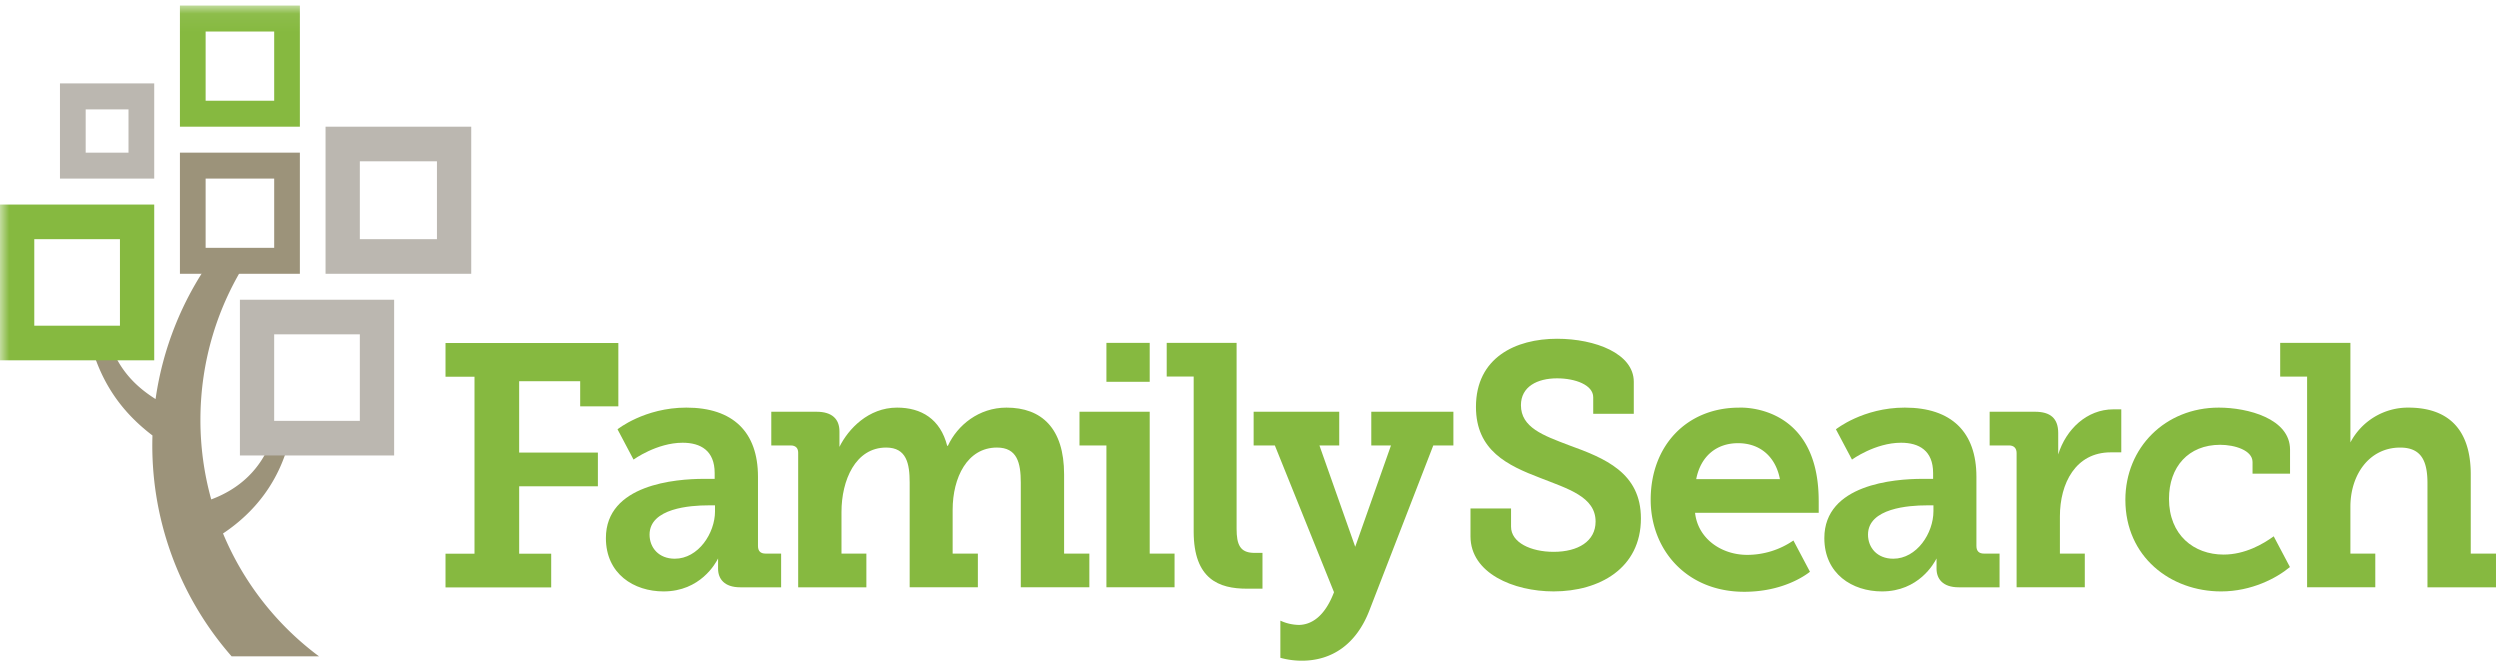 <svg xmlns="http://www.w3.org/2000/svg" xmlns:xlink="http://www.w3.org/1999/xlink" width="136" height="36" version="1.1" viewBox="0 0 136 36"><defs><path id="path-1" d="M0 35.697h135.782V.057H0z"/></defs><g id="familysearch" fill="none" fill-rule="evenodd" stroke="none" stroke-width="1"><g id="Group-34"><path id="Fill-1" fill="#86B940" d="M24.236 30.121h1.577v-9.627h-1.577V18.66h9.402v3.445h-2.076v-1.367h-3.32v3.882h4.283v1.834h-4.282v3.667h1.742v1.834h-5.749z"/><g id="Group-33" transform="translate(0 .245)"><path id="Fill-2" fill="#86B940" d="M57.887 29.87v-4.308c0-2.51-1.224-3.633-3.134-3.633-1.502 0-2.67.955-3.188 2.078h-.038c-.372-1.46-1.41-2.078-2.727-2.078-1.558 0-2.652 1.16-3.134 2.136v-.844c0-.673-.408-1.067-1.242-1.067h-2.466v1.833h1.056c.259 0 .407.133.407.394v7.323h3.71V29.87h-1.354v-2.266c0-1.724.76-3.502 2.429-3.502 1.114 0 1.28.879 1.28 1.91v5.692h3.71V29.87h-1.372v-2.38c0-1.76.796-3.388 2.41-3.388 1.095 0 1.297.824 1.297 1.91v5.692h3.73V29.87h-1.374z"/><path id="Fill-4" fill="#86B940" d="M38.897 27.566c0 1.198-.91 2.583-2.19 2.583-.87 0-1.371-.6-1.371-1.31 0-1.443 2.243-1.592 3.17-1.592h.39v.319zm2.744 2.304c-.26 0-.407-.13-.407-.412v-3.766c0-2.433-1.355-3.763-3.896-3.763-2.281 0-3.745 1.18-3.745 1.18l.871 1.647s1.262-.916 2.671-.916c.982 0 1.743.43 1.743 1.647v.318h-.593c-1.521 0-5.324.3-5.324 3.221 0 1.948 1.521 2.902 3.136 2.902 1.999 0 2.837-1.531 2.966-1.794v.559c0 .544.334 1.011 1.206 1.011h2.224V29.87h-.852z"/><path id="Fill-6" fill="#86B940" d="M62.544 29.87v-7.716h-3.82v1.833h1.465v7.717h3.707V29.87h-1.352zm-2.355-9.345h2.355v-2.117h-2.355v2.117z"/><path id="Fill-8" fill="#86B940" d="M68.197 29.831c-.745-.016-.926-.463-.926-1.31V18.408h-3.802v1.83h1.467v8.433c0 2.603 1.388 3.108 2.89 3.108h.853V29.83h-.482z"/><path id="Fill-10" fill="#86B940" d="M82.201 27.416v.992c0 .862 1.077 1.367 2.317 1.367 1.337 0 2.282-.58 2.282-1.647 0-1.348-1.5-1.78-3.023-2.378-1.761-.674-3.485-1.48-3.485-3.86 0-2.676 2.15-3.706 4.413-3.706 2.077 0 4.173.805 4.173 2.341v1.741h-2.207v-.899c0-.674-.983-1.03-1.966-1.03-1.076 0-1.966.45-1.966 1.462 0 1.215 1.223 1.647 2.596 2.171 1.967.712 3.931 1.497 3.931 3.988 0 2.716-2.261 3.97-4.748 3.97-2.187 0-4.523-.992-4.523-2.995v-1.517h2.206z"/><path id="Fill-12" fill="#86B940" d="M134.409 29.87v-4.308c0-2.528-1.298-3.633-3.393-3.633a3.535 3.535 0 0 0-3.154 1.894v-5.415h-3.82v1.835h1.464v11.46h3.71V29.87h-1.354v-2.547c0-1.76 1.039-3.22 2.708-3.22 1.188 0 1.484.786 1.484 1.947v5.655h3.728V29.87h-1.373z"/><path id="Fill-14" fill="#86B940" d="M112.059 27.846c0-1.797.853-3.483 2.763-3.483h.576v-2.34h-.428c-1.446 0-2.578 1.086-3.003 2.453v-1.162c0-.804-.427-1.16-1.261-1.16h-2.469v1.833h1.058c.26 0 .408.15.408.412v7.305h3.71V29.87h-1.354v-2.024z"/><path id="Fill-16" fill="#86B940" d="M105.179 27.566c0 1.198-.908 2.583-2.188 2.583-.872 0-1.372-.6-1.372-1.31 0-1.443 2.245-1.592 3.172-1.592h.388v.319zm2.745 2.304c-.259 0-.407-.13-.407-.412v-3.766c0-2.433-1.355-3.763-3.896-3.763-2.28 0-3.747 1.18-3.747 1.18l.873 1.647s1.26-.916 2.67-.916c.983 0 1.744.43 1.744 1.647v.318h-.593c-1.522 0-5.324.3-5.324 3.221 0 1.948 1.522 2.902 3.134 2.902 2 0 2.838-1.531 2.97-1.794v.559c0 .544.333 1.011 1.205 1.011h2.223V29.87h-.852z"/><path id="Fill-18" fill="#86B940" d="M94.55 23.864c1.194 0 2.043.729 2.278 1.957h-4.554c.236-1.227 1.083-1.957 2.277-1.957zm3.011 5.294a4.447 4.447 0 0 1-2.508.782c-1.43 0-2.693-.9-2.841-2.288h6.726v-.644h-.001c.003-5.343-4.33-5.077-4.33-5.077-2.841 0-4.81 2.063-4.81 5.009 0 2.72 1.949 5.008 5.089 5.008 2.064 0 3.289-.862 3.576-1.089l-.9-1.701z"/><path id="Fill-20" fill="#86B940" d="M123.69 28.93c-.576.419-1.558.994-2.729.994-1.614 0-2.968-1.065-2.968-3.032 0-1.741 1.058-2.94 2.783-2.94.797 0 1.762.3 1.762.936v.636h2.04v-1.31c0-1.687-2.3-2.285-3.876-2.285-2.911 0-5.082 2.174-5.082 5.018 0 3.09 2.448 4.981 5.21 4.981 1.658 0 3.029-.73 3.742-1.327l-.882-1.67z"/><path id="Fill-22" fill="#86B940" d="M72.854 23.987v-1.833h-4.656v1.833h1.154l3.218 7.984c-.517 1.359-1.252 1.761-1.892 1.78a2.505 2.505 0 0 1-1.026-.233v2.022c.333.09.726.157 1.167.157 1.613 0 2.961-.866 3.685-2.758l3.467-8.952h1.094v-1.833h-4.467v1.833h1.072L73.724 29.5l-1.947-5.513h1.077z"/><path id="Fill-24" fill="#9C937A" d="M12.133 28.775c1.725-1.147 3.066-2.826 3.624-5.13h-.969c-.6 1.67-1.796 2.719-3.297 3.278a16.103 16.103 0 0 1-.588-4.324c0-3.226.95-6.227 2.58-8.737H11.49a17.374 17.374 0 0 0-3.027 7.602c-1.11-.7-1.978-1.596-2.496-3.05H4.923c.605 2.255 1.771 3.813 3.371 5.03A17.397 17.397 0 0 0 12.6 35.46l4.755.001a15.99 15.99 0 0 1-5.222-6.685"/><mask id="mask-2" fill="#fff"><use xlink:href="#path-1"/></mask><path id="Fill-26" fill="#BBB7B0" d="M19.575 12.766h4.195V8.53h-4.195v4.236zm-1.864 1.883h7.924V6.647H17.71v8.002z" mask="url(#mask-2)"/><path id="Fill-28" fill="#BBB7B0" d="M14.915 22.651h4.66v-4.707h-4.66v4.707zm-1.864 1.883h8.39V16.06h-8.39v8.473z" mask="url(#mask-2)"/><path id="Fill-29" fill="#9C937A" d="M11.186 13.237h3.73V9.47h-3.73v3.766zm-1.398 1.412h6.525v-6.59H9.788v6.59z" mask="url(#mask-2)"/><path id="Fill-30" fill="#BBB7B0" d="M4.66 8.06h2.331V5.705h-2.33v2.353zM3.263 9.47H8.39V4.293H3.262v5.178z" mask="url(#mask-2)"/><path id="Fill-31" fill="#86B940" d="M11.186 5.235h3.73V1.47h-3.73v3.765zM9.788 6.647h6.525V.057H9.788v6.59z" mask="url(#mask-2)"/><path id="Fill-32" fill="#86B940" d="M1.864 17.473h4.661v-4.707h-4.66v4.707zM0 19.356h8.39v-8.473H0v8.473z" mask="url(#mask-2)"/></g></g></g></svg>